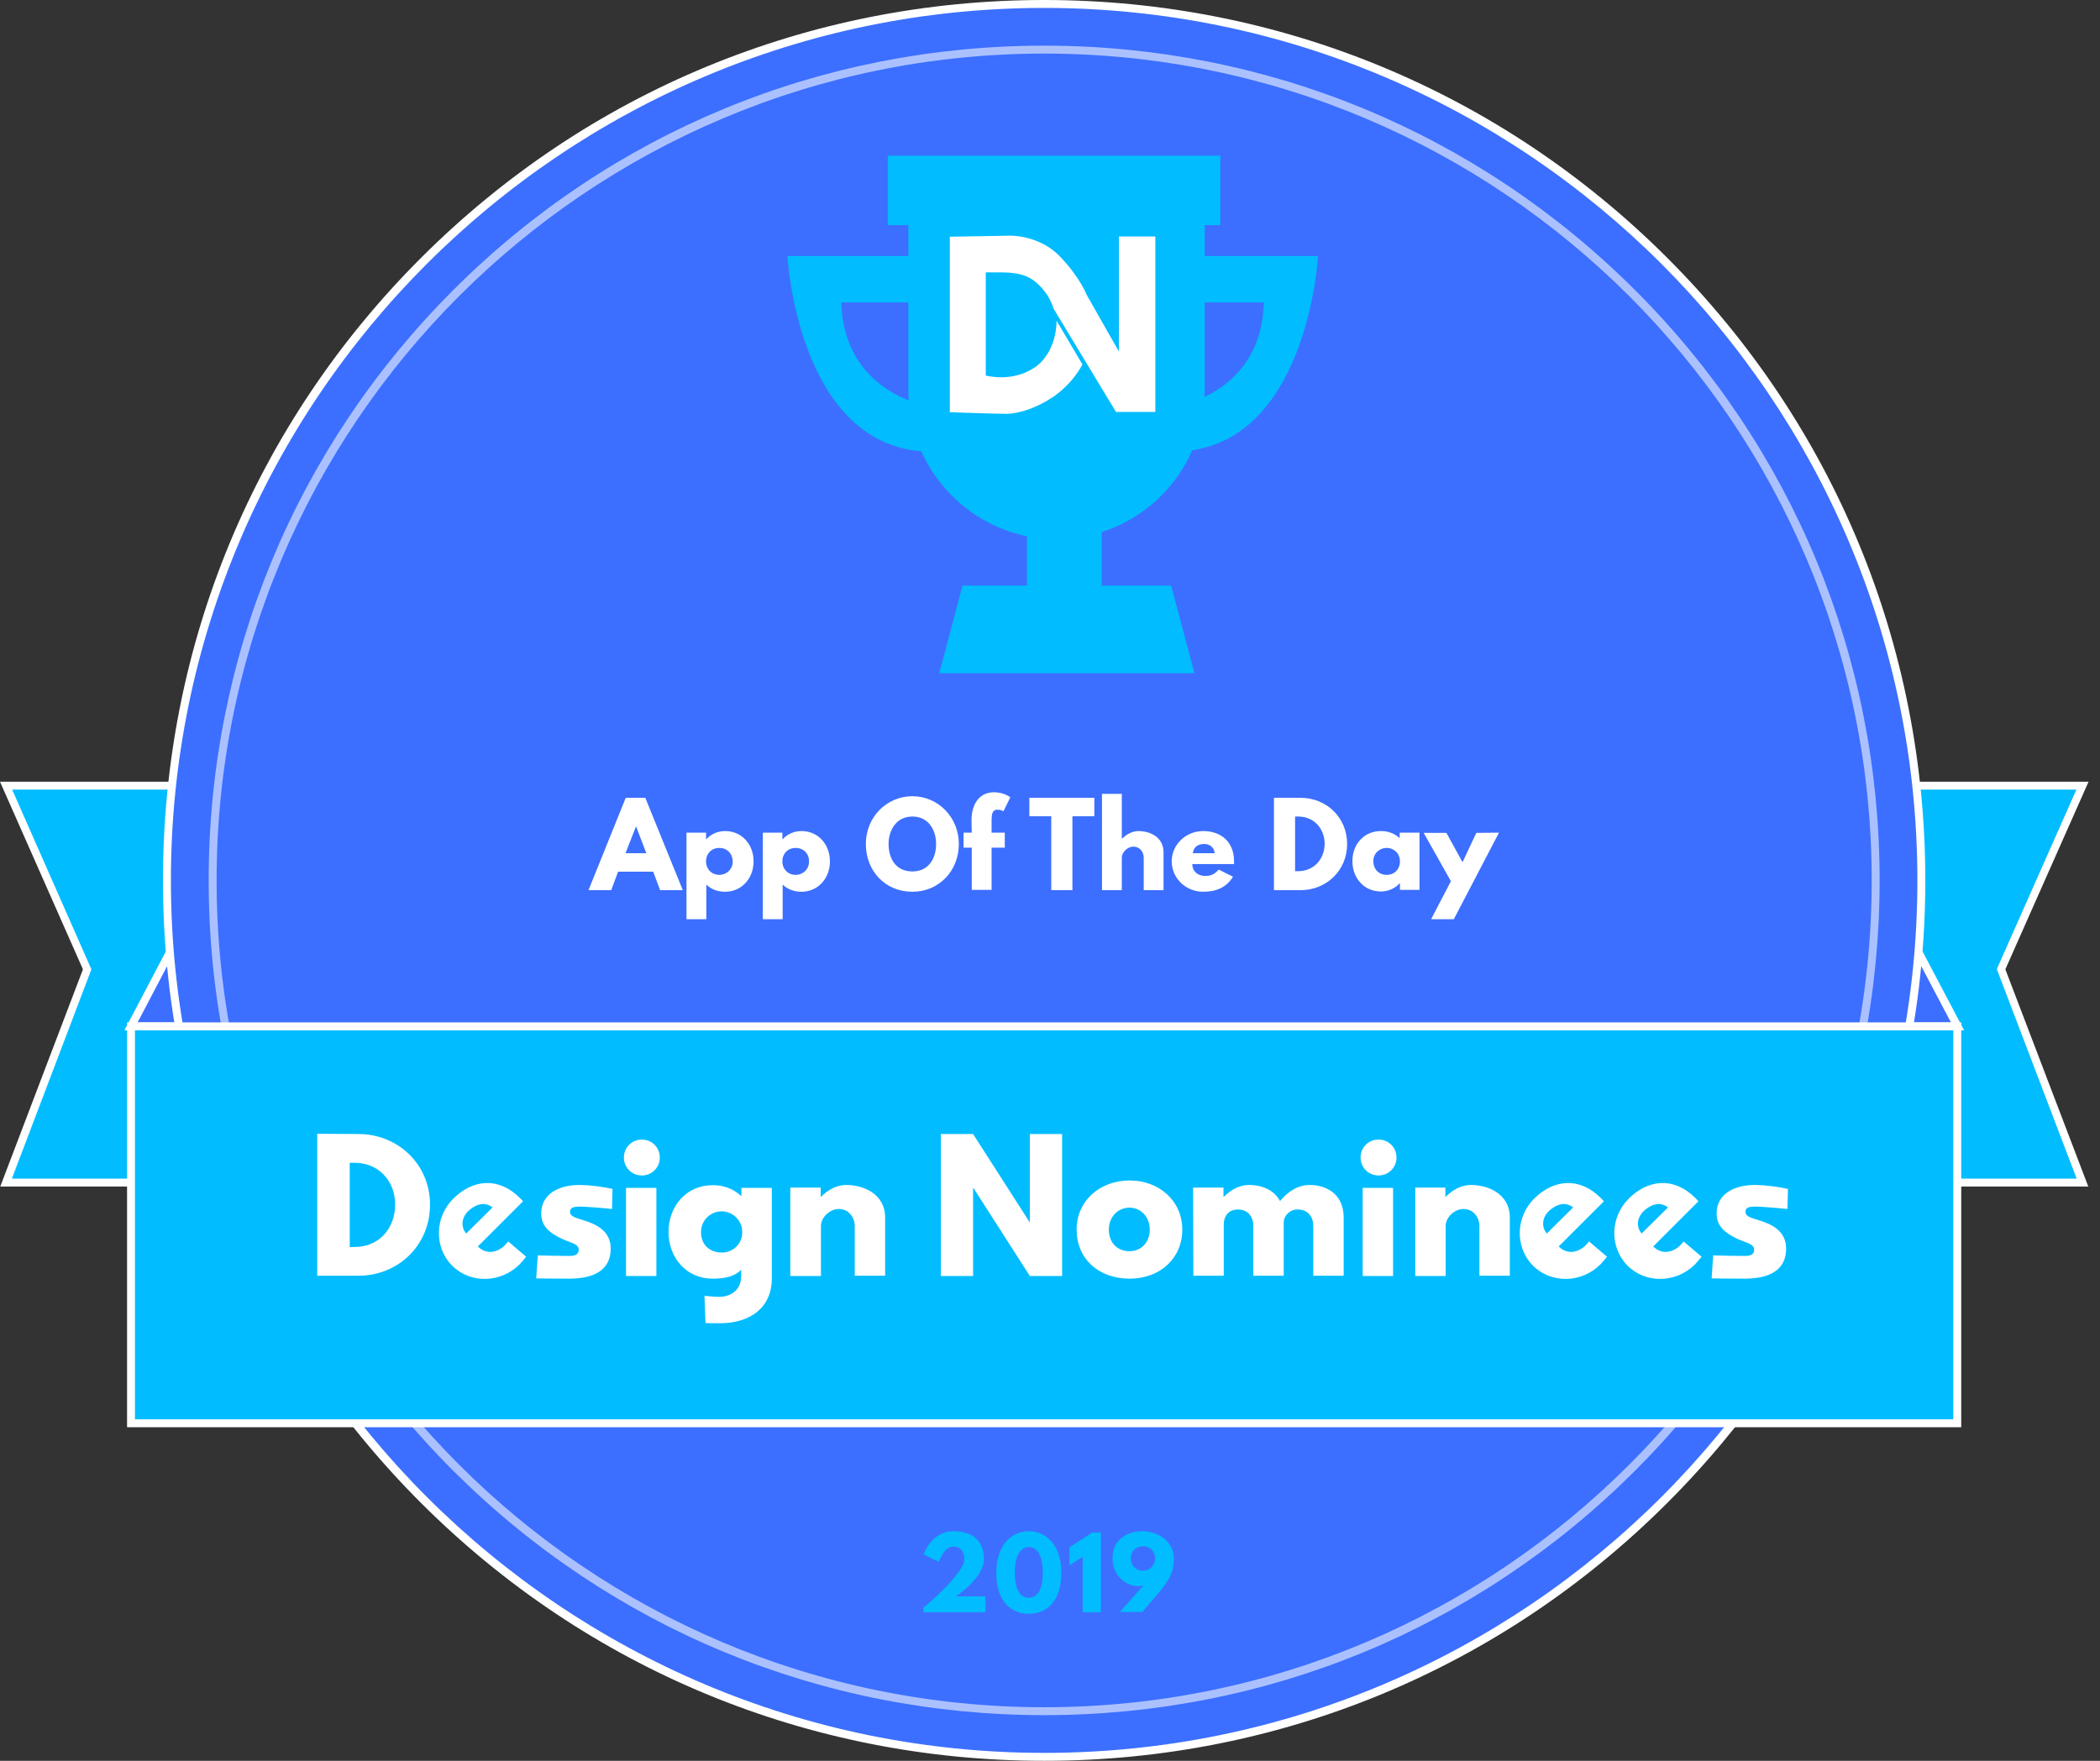 <?xml version="1.0" encoding="UTF-8"?> <svg xmlns="http://www.w3.org/2000/svg" width="155" height="130" viewBox="0 0 155 130" fill="none"><rect x="0" y="0" width="155" height="130" fill="#333333" stroke="none"/><path d="M22.654 87.309H0.448L6.434 71.566L0.448 58.005H22.654V87.309Z" fill="#01BDFF"></path><path d="M22.947 87.602H0.019L6.122 71.566L0 57.713H22.947V87.602ZM0.877 87.017H22.362V58.297H0.897L6.746 71.566L0.877 87.017Z" fill="white"></path><path d="M13.413 68.644L9.67 75.775H15.226L13.413 68.644Z" fill="#3C6FFF"></path><path d="M15.597 76.067H9.183L13.511 67.825L15.597 76.067ZM10.157 75.483H14.856L13.316 69.462L10.157 75.483Z" fill="white"></path><path d="M131.5 87.309H153.706L147.702 71.566L153.706 58.005H131.5V87.309Z" fill="#01BDFF"></path><path d="M154.135 87.602H131.208V57.713H154.155L148.014 71.566L154.135 87.602ZM131.793 87.017H153.277L147.39 71.566L147.429 71.449L153.258 58.297H131.793V87.017Z" fill="white"></path><path d="M140.722 68.644L144.485 75.775H138.928L140.722 68.644Z" fill="#3C6FFF"></path><path d="M144.972 76.067H138.558L140.625 67.825L144.972 76.067ZM139.299 75.483H143.997L140.82 69.462L139.299 75.483Z" fill="white"></path><path d="M77.068 129.707C112.826 129.707 141.814 100.737 141.814 65C141.814 29.263 112.826 0.292 77.068 0.292C41.309 0.292 12.321 29.263 12.321 65C12.321 100.737 41.309 129.707 77.068 129.707Z" fill="#3C6FFF"></path><path d="M77.068 130C59.697 130 43.359 123.239 31.077 110.964C18.794 98.689 12.029 82.361 12.029 65C12.029 47.639 18.794 31.311 31.077 19.036C43.359 6.761 59.697 0 77.068 0C94.439 0 110.776 6.761 123.059 19.036C135.341 31.311 142.106 47.639 142.106 65C142.106 82.361 135.341 98.689 123.059 110.964C110.776 123.239 94.439 130 77.068 130ZM77.068 0.585C41.526 0.585 12.614 29.48 12.614 65C12.614 100.52 41.526 129.415 77.068 129.415C112.609 129.415 141.521 100.52 141.521 65C141.521 29.48 112.609 0.585 77.068 0.585Z" fill="white"></path><path opacity="0.57" d="M77.068 126.629C60.594 126.629 45.114 120.219 33.455 108.587C21.816 96.955 15.402 81.465 15.402 65C15.402 48.536 21.816 33.065 33.455 21.414C45.094 9.781 60.594 3.371 77.068 3.371C93.542 3.371 109.022 9.781 120.68 21.414C132.319 33.046 138.734 48.536 138.734 65C138.734 81.465 132.319 96.935 120.68 108.587C109.022 120.219 93.542 126.629 77.068 126.629ZM77.068 3.956C43.379 3.956 15.987 31.331 15.987 65C15.987 98.669 43.379 126.045 77.068 126.045C110.757 126.045 138.149 98.669 138.149 65C138.149 31.331 110.757 3.956 77.068 3.956Z" fill="white"></path><path d="M9.67 75.775H144.465V105.08H9.67V75.775Z" fill="#01BDFF"></path><path d="M144.758 105.372H9.378V75.482H144.758V105.372ZM9.962 104.787H144.173V76.067H9.962V104.787Z" fill="white"></path><path d="M88.005 33.241C96.583 31.955 97.285 18.9 97.285 18.9H88.921V16.62H90.072V11.496H65.526V16.62H67.047V18.9H58.118C58.118 18.9 58.858 32.578 68.002 33.319C69.445 36.534 72.35 38.872 75.8 39.593V43.236H71.043L69.328 49.705H88.161L86.445 43.236H81.318V39.281C84.301 38.326 86.738 36.124 88.005 33.241ZM93.288 22.329C93.171 26.519 90.715 28.448 88.902 29.305C88.902 29.169 88.921 29.032 88.921 28.896V22.329H93.288ZM62.095 22.329H67.047V28.896C67.047 29.11 67.047 29.344 67.066 29.558C65.273 28.857 62.231 26.986 62.095 22.329Z" fill="#01BDFF"></path><path d="M70.108 30.435V17.477L74.592 17.399C74.592 17.399 76.697 17.36 78.198 18.9C79.7 20.439 80.226 21.803 80.226 21.803L82.585 25.953V17.458H85.275V30.415H82.371L77.769 22.797C77.555 22.076 77.126 21.433 76.561 20.926C75.567 20.01 74.358 20.108 72.759 20.108V27.726C72.759 27.726 74.748 28.272 76.405 27.103C78.062 25.934 77.984 23.674 77.984 23.674L79.895 26.908C79.388 27.843 78.666 28.642 77.789 29.265C76.424 30.181 75.216 30.512 74.358 30.552C73.461 30.552 70.108 30.435 70.108 30.435ZM26.456 83.724C29.322 83.724 31.739 85.907 31.739 88.946C31.739 91.986 29.341 94.188 26.456 94.188H23.415V83.705L26.456 83.724ZM26.183 92.064C27.957 92.064 29.146 90.719 29.166 88.966C29.186 87.212 27.957 85.848 26.183 85.848H25.813V92.064H26.183ZM38.836 92.785C38.68 92.98 38.524 93.155 38.349 93.35C36.964 94.733 34.722 94.792 33.377 93.447C32.032 92.103 32.071 89.862 33.475 88.479C34.878 87.095 36.769 86.842 38.388 88.459C38.466 88.537 38.544 88.615 38.602 88.693L35.268 92.025C35.97 92.726 36.808 92.376 37.218 91.986C37.315 91.888 37.413 91.772 37.51 91.655M36.36 89.141C35.795 88.732 35.268 88.868 34.742 89.258C33.981 89.843 34.02 90.622 34.41 91.07L36.36 89.141ZM45.211 87.777L45.172 89.258C45.172 89.258 43.476 89.083 42.774 89.083C42.287 89.083 42.072 89.18 42.072 89.472C42.072 89.823 42.521 89.921 43.086 90.096C43.944 90.369 45.075 90.836 45.075 92.181C45.075 94.09 43.32 94.402 41.994 94.402C40.415 94.402 39.577 94.382 39.577 94.382L39.694 92.687C39.694 92.687 41.292 92.726 42.014 92.726C42.326 92.726 42.716 92.687 42.716 92.259C42.716 91.791 42.014 91.752 41.273 91.362C40.61 91.012 39.947 90.564 39.947 89.589C39.947 88.264 41.078 87.485 42.794 87.485C43.612 87.504 44.412 87.602 45.211 87.777ZM125.593 92.785C125.437 92.98 125.281 93.155 125.106 93.35C123.722 94.733 121.48 94.792 120.134 93.447C118.789 92.103 118.828 89.862 120.232 88.479C121.635 87.095 123.527 86.842 125.145 88.459C125.223 88.537 125.301 88.615 125.359 88.693L122.025 92.025C122.727 92.726 123.566 92.376 123.975 91.986C124.073 91.888 124.17 91.772 124.267 91.655M123.117 89.141C122.552 88.732 122.025 88.868 121.499 89.258C120.739 89.843 120.778 90.622 121.168 91.07L123.117 89.141ZM118.614 92.785C118.458 92.98 118.302 93.155 118.126 93.35C116.742 94.733 114.5 94.792 113.155 93.447C111.81 92.103 111.849 89.862 113.252 88.479C114.656 87.095 116.547 86.842 118.165 88.459C118.243 88.537 118.321 88.615 118.38 88.693L115.046 92.025C115.748 92.726 116.586 92.376 116.995 91.986C117.093 91.888 117.19 91.772 117.288 91.655M116.118 89.141C115.553 88.732 115.026 88.868 114.5 89.258C113.74 89.843 113.779 90.622 114.169 91.07L116.118 89.141ZM131.968 87.777L131.929 89.258C131.929 89.258 130.233 89.083 129.531 89.083C129.044 89.083 128.83 89.18 128.83 89.472C128.83 89.823 129.278 89.921 129.843 90.096C130.701 90.369 131.832 90.836 131.832 92.181C131.832 94.09 130.077 94.402 128.752 94.402C127.172 94.402 126.334 94.382 126.334 94.382L126.451 92.687C126.451 92.687 128.05 92.726 128.771 92.726C129.083 92.726 129.473 92.687 129.473 92.259C129.473 91.791 128.771 91.752 128.03 91.362C127.367 91.012 126.704 90.564 126.704 89.589C126.704 88.264 127.835 87.485 129.551 87.485C130.37 87.504 131.169 87.602 131.968 87.777ZM48.701 85.459C48.701 86.199 48.116 86.784 47.375 86.784C46.634 86.784 46.05 86.199 46.05 85.459C46.05 84.718 46.634 84.134 47.375 84.134C48.116 84.134 48.701 84.718 48.701 85.459ZM46.206 94.207H48.447V87.699H46.206V94.207ZM51.996 95.668C52.366 95.707 52.756 95.746 53.127 95.746C53.75 95.746 54.706 95.376 54.706 94.227V93.739C54.218 94.266 53.458 94.402 52.581 94.402C50.67 94.402 49.344 92.863 49.344 90.953C49.344 89.044 50.67 87.504 52.581 87.504C53.361 87.485 54.121 87.758 54.686 88.284H54.725V87.699H56.967V94.382C56.967 96.565 55.349 97.695 53.127 97.695C52.932 97.695 52.269 97.695 52.074 97.675M53.263 92.473C54.082 92.492 54.764 91.849 54.784 91.051V90.953C54.784 90.115 54.101 89.433 53.263 89.433C52.425 89.433 51.742 90.115 51.742 90.953C51.723 91.849 52.347 92.473 53.263 92.473ZM58.332 87.68H60.574V88.362H60.593C61.1 87.855 61.744 87.485 62.465 87.485C63.654 87.485 65.331 88.089 65.331 89.901V94.188H63.089V90.525C63.089 89.882 62.641 89.258 61.919 89.258C61.237 89.258 60.593 89.882 60.593 90.525V94.207H58.332V87.68ZM71.823 94.207H69.445V83.724H71.823L75.995 90.232H76.015V83.724H78.393V94.207H76.015L71.843 87.699H71.823V94.207ZM83.384 87.154C85.548 87.154 87.264 88.654 87.264 90.778C87.264 92.902 85.626 94.402 83.384 94.402C81.045 94.402 79.466 92.902 79.466 90.778C79.466 88.654 81.181 87.154 83.384 87.154ZM83.365 92.376C84.242 92.376 84.866 91.713 84.866 90.778C84.866 89.843 84.203 89.161 83.365 89.161C82.526 89.161 81.844 89.823 81.844 90.778C81.844 91.733 82.448 92.376 83.365 92.376ZM88.063 87.68H90.305V88.362H90.325C90.832 87.855 91.475 87.485 92.197 87.485C93.054 87.485 94.01 87.797 94.478 88.674C95.16 87.855 95.92 87.485 96.642 87.485C97.831 87.485 99.176 88.089 99.176 89.901V94.188H96.934V90.525C96.934 89.882 96.583 89.297 95.784 89.297C95.238 89.278 94.77 89.706 94.751 90.252V94.188H92.508V90.525C92.508 89.882 92.158 89.297 91.358 89.297C90.617 89.297 90.325 89.862 90.325 90.388V94.188H88.083L88.063 87.68ZM103.075 85.459C103.075 86.199 102.49 86.784 101.75 86.784C101.009 86.784 100.424 86.199 100.424 85.459C100.424 84.718 101.009 84.134 101.75 84.134C102.49 84.134 103.075 84.718 103.075 85.459ZM100.58 94.207H102.822V87.699H100.58V94.207ZM104.421 87.68H106.682V88.362H106.702C107.208 87.855 107.852 87.485 108.573 87.485C109.762 87.485 111.439 88.089 111.439 89.901V94.188H109.197V90.525C109.197 89.882 108.749 89.258 108.027 89.258C107.345 89.258 106.702 89.882 106.702 90.525V94.207H104.46V87.68H104.421Z" fill="white"></path><path d="M50.397 65.721H48.721L48.214 64.357H45.621L45.114 65.721H43.437L46.186 58.901H47.629L50.397 65.721ZM46.946 61.006L46.167 62.993H47.707L46.946 61.006ZM53.517 65.838C52.951 65.838 52.483 65.643 52.132 65.312V67.864H50.67V61.473H52.113V61.96H52.132C52.444 61.61 52.951 61.356 53.517 61.356C54.764 61.356 55.622 62.35 55.622 63.597C55.622 64.825 54.764 65.838 53.517 65.838ZM53.088 62.603C52.522 62.603 52.113 63.013 52.113 63.597C52.113 64.182 52.542 64.591 53.088 64.591C53.633 64.591 54.082 64.182 54.082 63.597C54.062 63.013 53.672 62.603 53.088 62.603ZM59.151 65.838C58.586 65.838 58.118 65.643 57.767 65.312V67.864H56.304V61.473H57.747V61.96H57.767C58.079 61.61 58.586 61.356 59.151 61.356C60.399 61.356 61.257 62.35 61.257 63.597C61.257 64.825 60.399 65.838 59.151 65.838ZM58.722 62.603C58.157 62.603 57.747 63.013 57.747 63.597C57.747 64.182 58.176 64.591 58.722 64.591C59.268 64.591 59.716 64.182 59.716 63.597C59.716 63.013 59.307 62.603 58.722 62.603ZM67.339 58.785C69.23 58.785 70.77 60.324 70.77 62.311C70.77 64.299 69.308 65.838 67.339 65.838C65.331 65.838 63.908 64.299 63.908 62.311C63.908 60.304 65.468 58.785 67.339 58.785ZM67.339 64.338C68.587 64.338 69.094 63.324 69.094 62.311C69.094 61.298 68.548 60.285 67.339 60.285C66.15 60.285 65.585 61.298 65.585 62.311C65.585 63.324 66.072 64.338 67.339 64.338ZM71.706 60.577C71.706 59.33 72.311 58.492 73.364 58.492C74.104 58.492 74.572 58.862 74.572 58.862L74.065 59.895C74.065 59.895 73.87 59.778 73.636 59.778C73.266 59.778 73.188 60.032 73.188 60.616V61.473H74.163V62.584H73.188V65.701H71.726V62.584H71.121V61.473H71.726L71.706 60.577Z" fill="white"></path><path d="M75.976 58.902H80.772V60.266H79.154V65.721H77.594V60.266H75.976V58.902ZM81.337 58.609H82.8V61.922H82.819C83.15 61.59 83.579 61.357 84.028 61.357C84.808 61.357 85.88 61.746 85.88 62.935V65.721H84.418V63.325C84.418 62.896 84.125 62.506 83.657 62.506C83.228 62.506 82.8 62.915 82.8 63.325V65.721H81.337V58.609ZM88.005 63.792C88.005 64.435 88.551 64.669 88.921 64.669C89.389 64.669 89.604 64.572 89.955 64.201L91.007 64.728C90.52 65.526 89.76 65.838 88.804 65.838C87.518 65.838 86.484 64.825 86.484 63.597C86.484 62.35 87.537 61.357 88.804 61.357C90.091 61.357 91.085 62.117 91.085 63.597V63.792H88.005ZM89.662 62.993C89.604 62.545 89.292 62.311 88.863 62.311C88.356 62.311 88.083 62.604 88.044 62.993H89.662ZM95.998 58.902C97.87 58.902 99.43 60.324 99.43 62.311C99.43 64.299 97.87 65.721 95.998 65.721H94.029V58.902H95.998ZM95.823 64.318C96.973 64.318 97.753 63.441 97.772 62.311C97.772 61.181 96.993 60.285 95.823 60.285H95.589V64.318H95.823Z" fill="white"></path><path d="M101.925 61.356C102.49 61.356 102.958 61.551 103.309 61.883V61.473H104.771V65.701H103.329V65.214H103.309C102.997 65.565 102.49 65.818 101.925 65.818C100.677 65.818 99.82 64.825 99.82 63.578C99.82 62.331 100.677 61.356 101.925 61.356ZM102.354 64.591C102.919 64.591 103.329 64.182 103.329 63.597C103.329 63.013 102.9 62.603 102.354 62.603C101.808 62.603 101.36 63.013 101.36 63.597C101.379 64.182 101.769 64.591 102.354 64.591Z" fill="white"></path><path d="M110.64 61.474L107.306 67.865H105.629L107.091 65.059L105.083 61.493H106.76L107.949 63.656L108.963 61.493L110.64 61.474Z" fill="white"></path><path d="M69.289 115.309L68.177 114.763C68.177 114.763 68.743 113.049 70.341 113.049C72.369 113.049 72.623 114.374 72.623 115.114C72.623 116.498 70.556 117.861 70.556 117.861H72.74V119.031H68.158V118.699C68.158 118.699 71.18 116.205 71.18 115.114C71.18 114.9 71.121 114.179 70.341 114.179C69.698 114.179 69.289 115.309 69.289 115.309ZM75.937 113.049C77.204 113.049 78.335 114.062 78.335 116.108C78.335 118.29 77.204 119.147 75.937 119.147C74.67 119.147 73.539 118.29 73.539 116.108C73.539 114.062 74.67 113.049 75.937 113.049ZM75.937 117.959C76.58 117.959 76.97 117.355 76.97 116.088C76.97 114.9 76.58 114.218 75.937 114.218C75.293 114.218 74.904 114.9 74.904 116.088C74.904 117.374 75.293 117.959 75.937 117.959ZM78.939 114.237L80.616 113.146H81.259V119.031H79.914V114.939L78.939 115.562V114.237ZM84.418 117.024C84.418 117.024 84.262 117.102 83.989 117.102C83.189 117.102 82.117 116.42 82.117 115.036C82.117 113.653 83.228 113.049 84.301 113.049C85.626 113.049 86.64 113.926 86.64 115.036C86.64 116.069 86.328 116.556 85.704 117.374L84.32 119.011H82.663L84.418 117.024ZM84.359 114.159C83.833 114.159 83.462 114.53 83.462 115.056C83.462 115.582 83.852 115.971 84.359 115.971C84.847 115.971 85.256 115.582 85.256 115.056C85.256 114.53 84.885 114.159 84.359 114.159Z" fill="#01BDFF"></path></svg> 
